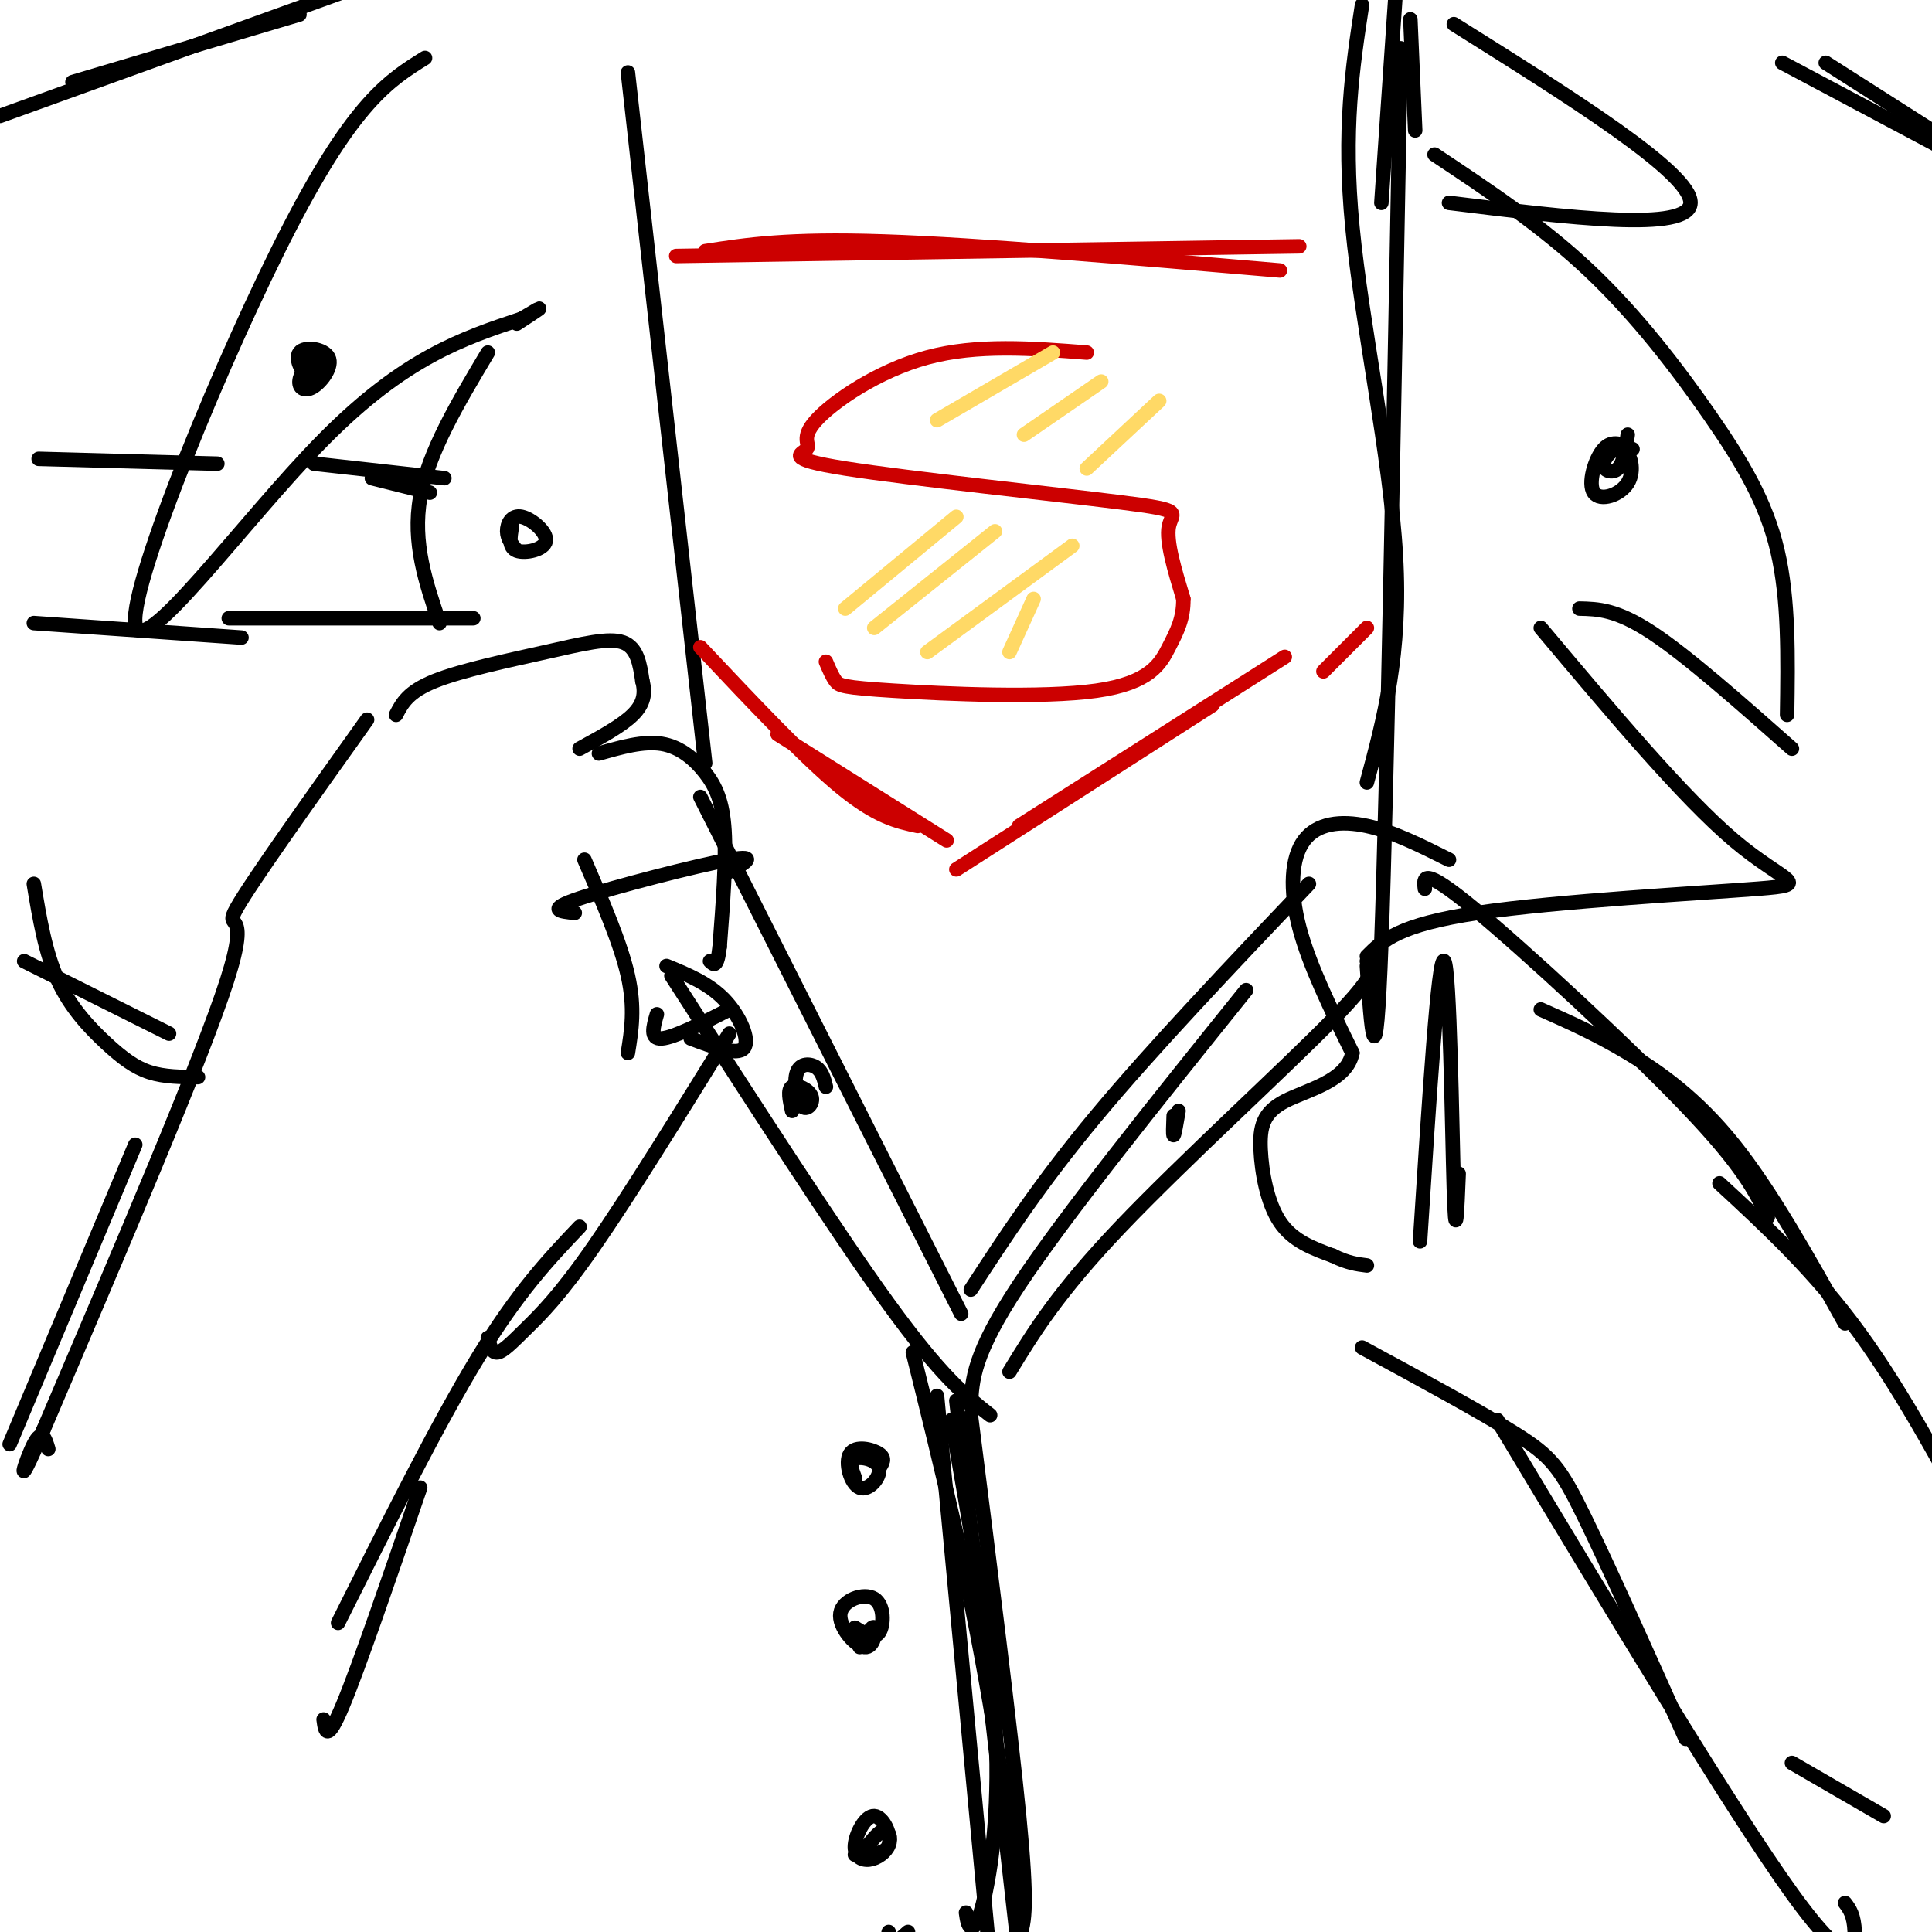 <svg viewBox='0 0 400 400' version='1.1' xmlns='http://www.w3.org/2000/svg' xmlns:xlink='http://www.w3.org/1999/xlink'><g fill='none' stroke='#000000' stroke-width='3' stroke-linecap='round' stroke-linejoin='round'><path d='M82,148c1.232,-2.387 2.464,-4.774 8,-7c5.536,-2.226 15.375,-4.292 23,-6c7.625,-1.708 13.036,-3.060 16,-2c2.964,1.060 3.482,4.530 4,8'/><path d='M133,141c0.667,2.489 0.333,4.711 -2,7c-2.333,2.289 -6.667,4.644 -11,7'/><path d='M124,156c4.601,-1.310 9.202,-2.619 13,-2c3.798,0.619 6.792,3.167 9,6c2.208,2.833 3.631,5.952 4,12c0.369,6.048 -0.315,15.024 -1,24'/><path d='M149,196c-0.500,4.500 -1.250,3.750 -2,3'/><path d='M121,178c3.750,8.667 7.500,17.333 9,24c1.500,6.667 0.750,11.333 0,16'/><path d='M88,12c-7.298,4.536 -14.595,9.071 -28,35c-13.405,25.929 -32.917,73.250 -32,82c0.917,8.750 22.262,-21.071 39,-38c16.738,-16.929 28.869,-20.964 41,-25'/><path d='M108,66c6.667,-4.000 2.833,-1.500 -1,1'/><path d='M101,73c-6.167,10.333 -12.333,20.667 -14,30c-1.667,9.333 1.167,17.667 4,26'/><path d='M146,158c0.000,0.000 -16.000,-143.000 -16,-143'/><path d='M290,10c-1.417,76.667 -2.833,153.333 -4,185c-1.167,31.667 -2.083,18.333 -3,5'/><path d='M283,198c3.250,-3.274 6.500,-6.548 23,-9c16.500,-2.452 46.250,-4.083 58,-5c11.750,-0.917 5.500,-1.119 -5,-10c-10.500,-8.881 -25.250,-26.440 -40,-44'/><path d='M327,126c3.833,0.083 7.667,0.167 15,5c7.333,4.833 18.167,14.417 29,24'/><path d='M370,148c0.185,-11.952 0.369,-23.905 -2,-34c-2.369,-10.095 -7.292,-18.333 -14,-28c-6.708,-9.667 -15.202,-20.762 -25,-30c-9.798,-9.238 -20.899,-16.619 -32,-24'/><path d='M338,93c-2.099,-1.018 -4.198,-2.036 -6,0c-1.802,2.036 -3.307,7.125 -2,9c1.307,1.875 5.425,0.536 7,-2c1.575,-2.536 0.608,-6.267 -1,-7c-1.608,-0.733 -3.856,1.533 -4,3c-0.144,1.467 1.816,2.133 3,1c1.184,-1.133 1.592,-4.067 2,-7'/><path d='M300,42c24.917,3.083 49.833,6.167 50,0c0.167,-6.167 -24.417,-21.583 -49,-37'/><path d='M65,73c-1.465,2.262 -2.929,4.523 -3,6c-0.071,1.477 1.252,2.169 3,1c1.748,-1.169 3.922,-4.200 3,-6c-0.922,-1.800 -4.941,-2.369 -6,-1c-1.059,1.369 0.840,4.677 2,5c1.160,0.323 1.580,-2.338 2,-5'/><path d='M107,114c-0.987,-1.223 -1.974,-2.447 -2,-4c-0.026,-1.553 0.911,-3.437 3,-3c2.089,0.437 5.332,3.195 5,5c-0.332,1.805 -4.238,2.659 -6,2c-1.762,-0.659 -1.381,-2.829 -1,-5'/><path d='M145,165c0.000,0.000 54.000,107.000 54,107'/><path d='M139,202c17.000,26.417 34.000,52.833 45,68c11.000,15.167 16.000,19.083 21,23'/><path d='M201,291c0.250,-5.333 0.500,-10.667 10,-25c9.500,-14.333 28.250,-37.667 47,-61'/><path d='M201,267c7.167,-11.000 14.333,-22.000 26,-36c11.667,-14.000 27.833,-31.000 44,-48'/><path d='M209,284c4.978,-8.156 9.956,-16.311 23,-30c13.044,-13.689 34.156,-32.911 44,-43c9.844,-10.089 8.422,-11.044 7,-12'/><path d='M243,231c-0.083,2.083 -0.167,4.167 0,4c0.167,-0.167 0.583,-2.583 1,-5'/><path d='M164,230c-0.498,-2.226 -0.996,-4.452 0,-5c0.996,-0.548 3.485,0.582 4,2c0.515,1.418 -0.944,3.122 -2,2c-1.056,-1.122 -1.707,-5.071 -1,-7c0.707,-1.929 2.774,-1.837 4,-1c1.226,0.837 1.613,2.418 2,4'/><path d='M197,294c3.946,22.357 7.893,44.714 9,62c1.107,17.286 -0.625,29.500 -2,36c-1.375,6.500 -2.393,7.286 -3,7c-0.607,-0.286 -0.804,-1.643 -1,-3'/><path d='M201,293c4.111,32.400 8.222,64.800 10,83c1.778,18.200 1.222,22.200 0,25c-1.222,2.800 -3.111,4.400 -5,6'/><path d='M189,280c5.711,23.000 11.422,46.000 16,73c4.578,27.000 8.022,58.000 9,70c0.978,12.000 -0.511,5.000 -2,-2'/><path d='M76,149c-12.022,16.867 -24.044,33.733 -27,39c-2.956,5.267 3.156,-1.067 -2,15c-5.156,16.067 -21.578,54.533 -38,93'/><path d='M9,296c-6.489,15.089 -3.711,6.311 -2,3c1.711,-3.311 2.356,-1.156 3,1'/><path d='M138,200c4.378,1.800 8.756,3.600 12,7c3.244,3.400 5.356,8.400 4,10c-1.356,1.600 -6.178,-0.200 -11,-2'/><path d='M119,189c-3.044,-0.311 -6.089,-0.622 1,-3c7.089,-2.378 24.311,-6.822 31,-8c6.689,-1.178 2.844,0.911 -1,3'/><path d='M136,210c-0.750,2.583 -1.500,5.167 1,5c2.500,-0.167 8.250,-3.083 14,-6'/><path d='M151,214c-10.417,16.839 -20.833,33.679 -28,44c-7.167,10.321 -11.083,14.125 -14,17c-2.917,2.875 -4.833,4.821 -6,5c-1.167,0.179 -1.583,-1.411 -2,-3'/><path d='M120,254c-6.333,6.667 -12.667,13.333 -21,27c-8.333,13.667 -18.667,34.333 -29,55'/><path d='M87,308c-6.333,18.500 -12.667,37.000 -16,45c-3.333,8.000 -3.667,5.500 -4,3'/><path d='M300,178c-5.810,-2.917 -11.619,-5.833 -17,-7c-5.381,-1.167 -10.333,-0.583 -13,3c-2.667,3.583 -3.048,10.167 -1,18c2.048,7.833 6.524,16.917 11,26'/><path d='M280,218c-1.137,5.898 -9.480,7.643 -14,10c-4.520,2.357 -5.217,5.327 -5,10c0.217,4.673 1.348,11.049 4,15c2.652,3.951 6.826,5.475 11,7'/><path d='M276,260c3.000,1.500 5.000,1.750 7,2'/><path d='M294,257c1.911,-29.778 3.822,-59.556 5,-58c1.178,1.556 1.622,34.444 2,47c0.378,12.556 0.689,4.778 1,-3'/><path d='M295,184c-0.289,-2.356 -0.578,-4.711 10,4c10.578,8.711 32.022,28.489 44,41c11.978,12.511 14.489,17.756 17,23'/><path d='M319,209c5.667,2.511 11.333,5.022 18,9c6.667,3.978 14.333,9.422 22,19c7.667,9.578 15.333,23.289 23,37'/><path d='M282,279c12.422,6.733 24.844,13.467 32,18c7.156,4.533 9.044,6.867 14,17c4.956,10.133 12.978,28.067 21,46'/><path d='M310,294c24.267,40.356 48.533,80.711 61,98c12.467,17.289 13.133,11.511 13,8c-0.133,-3.511 -1.067,-4.756 -2,-6'/><path d='M371,365c0.000,0.000 19.000,11.000 19,11'/><path d='M356,245c9.833,9.083 19.667,18.167 29,31c9.333,12.833 18.167,29.417 27,46'/><path d='M28,237c0.000,0.000 -26.000,62.000 -26,62'/><path d='M0,24c0.000,0.000 72.000,-26.000 72,-26'/><path d='M15,17c0.000,0.000 47.000,-14.000 47,-14'/><path d='M369,13c0.000,0.000 47.000,25.000 47,25'/><path d='M378,13c0.000,0.000 58.000,37.000 58,37'/><path d='M8,95c0.000,0.000 37.000,1.000 37,1'/><path d='M65,96c0.000,0.000 27.000,3.000 27,3'/><path d='M77,99c0.000,0.000 12.000,3.000 12,3'/><path d='M7,183c1.190,7.155 2.381,14.310 5,20c2.619,5.690 6.667,9.917 10,13c3.333,3.083 5.952,5.024 9,6c3.048,0.976 6.524,0.988 10,1'/><path d='M5,199c0.000,0.000 30.000,15.000 30,15'/><path d='M7,129c0.000,0.000 43.000,3.000 43,3'/><path d='M54,128c-5.167,0.000 -10.333,0.000 -3,0c7.333,0.000 27.167,0.000 47,0'/><path d='M194,289c0.000,0.000 11.000,117.000 11,117'/><path d='M198,290c0.000,0.000 13.000,115.000 13,115'/><path d='M177,306c-0.659,-1.740 -1.317,-3.480 0,-4c1.317,-0.520 4.610,0.181 5,2c0.390,1.819 -2.122,4.756 -4,4c-1.878,-0.756 -3.121,-5.203 -2,-7c1.121,-1.797 4.606,-0.942 6,0c1.394,0.942 0.697,1.971 0,3'/><path d='M178,341c1.290,-2.316 2.580,-4.632 3,-4c0.420,0.632 -0.031,4.214 -2,4c-1.969,-0.214 -5.456,-4.222 -5,-7c0.456,-2.778 4.853,-4.325 7,-3c2.147,1.325 2.042,5.521 1,7c-1.042,1.479 -3.021,0.239 -5,-1'/><path d='M179,383c1.487,-1.931 2.973,-3.862 4,-4c1.027,-0.138 1.594,1.518 1,3c-0.594,1.482 -2.350,2.789 -4,3c-1.650,0.211 -3.195,-0.675 -3,-3c0.195,-2.325 2.129,-6.087 4,-6c1.871,0.087 3.677,4.025 3,6c-0.677,1.975 -3.839,1.988 -7,2'/><path d='M188,400c-1.667,1.500 -3.333,3.000 -4,3c-0.667,0.000 -0.333,-1.500 0,-3'/><path d='M283,162c3.578,-13.311 7.156,-26.622 6,-47c-1.156,-20.378 -7.044,-47.822 -9,-68c-1.956,-20.178 0.022,-33.089 2,-46'/><path d='M286,42c0.000,0.000 3.000,-44.000 3,-44'/><path d='M293,27c0.000,0.000 -1.000,-23.000 -1,-23'/></g>
<g fill='none' stroke='#cc0000' stroke-width='3' stroke-linecap='round' stroke-linejoin='round'><path d='M225,73c-11.350,-0.886 -22.700,-1.772 -33,1c-10.300,2.772 -19.551,9.202 -23,13c-3.449,3.798 -1.095,4.965 -2,6c-0.905,1.035 -5.067,1.937 8,4c13.067,2.063 43.364,5.286 57,7c13.636,1.714 10.610,1.918 10,5c-0.610,3.082 1.195,9.041 3,15'/><path d='M245,124c0.062,4.044 -1.282,6.656 -3,10c-1.718,3.344 -3.811,7.422 -15,9c-11.189,1.578 -31.474,0.656 -42,0c-10.526,-0.656 -11.293,-1.044 -12,-2c-0.707,-0.956 -1.353,-2.478 -2,-4'/></g>
<g fill='none' stroke='#ffd966' stroke-width='3' stroke-linecap='round' stroke-linejoin='round'><path d='M175,126c0.000,0.000 23.000,-19.000 23,-19'/><path d='M181,130c0.000,0.000 25.000,-20.000 25,-20'/><path d='M192,135c0.000,0.000 30.000,-22.000 30,-22'/><path d='M209,135c0.000,0.000 5.000,-11.000 5,-11'/><path d='M194,87c0.000,0.000 24.000,-14.000 24,-14'/><path d='M212,90c0.000,0.000 16.000,-11.000 16,-11'/><path d='M225,97c0.000,0.000 15.000,-14.000 15,-14'/></g>
<g fill='none' stroke='#cc0000' stroke-width='3' stroke-linecap='round' stroke-linejoin='round'><path d='M140,53c0.000,0.000 129.000,-2.000 129,-2'/><path d='M146,52c8.583,-1.333 17.167,-2.667 37,-2c19.833,0.667 50.917,3.333 82,6'/><path d='M145,134c10.750,11.417 21.500,22.833 29,29c7.500,6.167 11.750,7.083 16,8'/><path d='M161,152c0.000,0.000 35.000,22.000 35,22'/><path d='M198,180c0.000,0.000 53.000,-34.000 53,-34'/><path d='M211,171c0.000,0.000 55.000,-35.000 55,-35'/><path d='M274,139c0.000,0.000 9.000,-9.000 9,-9'/></g>
</svg>